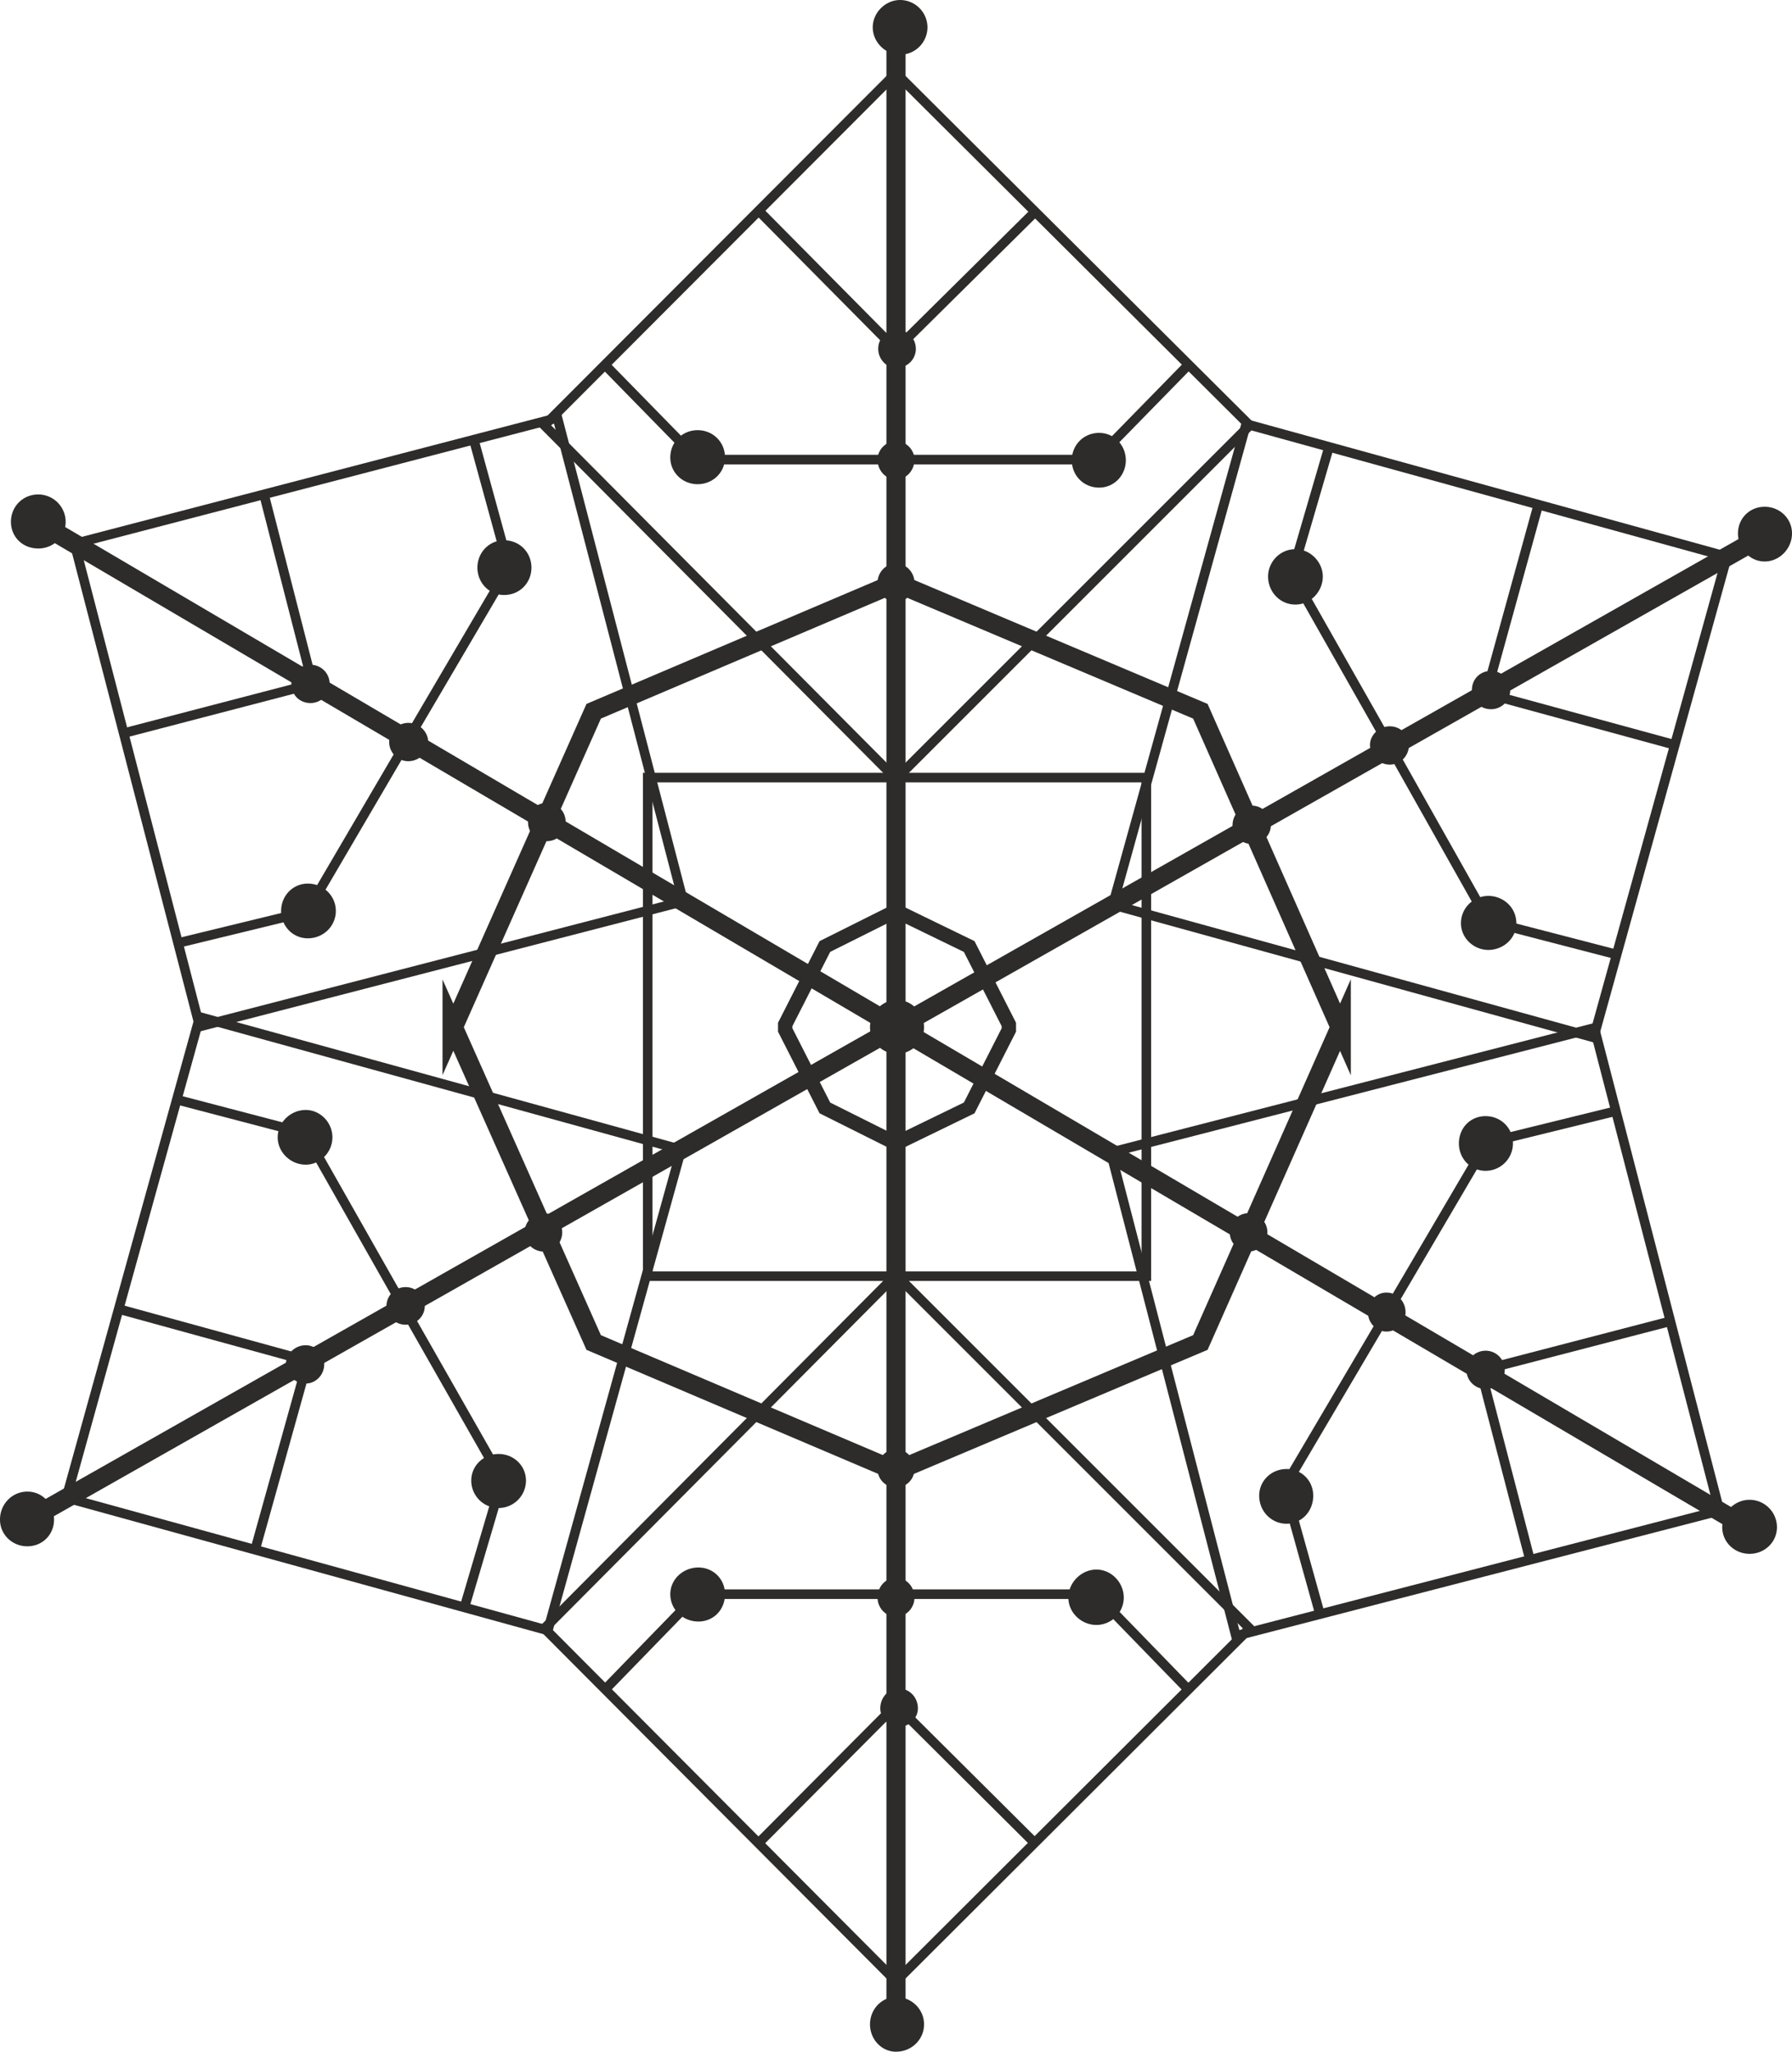 <svg xmlns="http://www.w3.org/2000/svg" width="251.52" height="288" viewBox="0 0 188.64 216"><path d="M323.99 447.297v-52.488h-52.488v52.488z" style="fill:none;stroke:#2d2c2b;stroke-width:1.008;stroke-miterlimit:10.433" transform="translate(-203.318 -312.945)"/><path d="M297.638 317.12v210.53" style="fill:none;stroke:#2d2c2b;stroke-width:2.016;stroke-miterlimit:10.433" transform="translate(-203.318 -312.945)"/><path d="m334.862 484.377-37.224-37.224-37.008 37.224 37.008 37.152z" style="fill:none;stroke:#2d2c2b;stroke-width:1.008;stroke-miterlimit:10.433" transform="translate(-203.318 -312.945)"/><path d="m328.238 490.64-9.576-9.863h-41.904l-9.72 10.008m45.216 16.2-14.616-14.544-14.256 14.328m51.48-149.04-37.224 37.224-37.008-37.224 37.008-37.08z" style="fill:none;stroke:#2d2c2b;stroke-width:1.008;stroke-miterlimit:10.433" transform="translate(-203.318 -312.945)"/><path d="m344.51 421.377-14.832-33.552-32.04-13.536-31.824 13.536-14.904 33.552v-.576l14.904 33.48 31.824 13.536 32.04-13.536 14.832-33.48z" style="fill:none;stroke:#2d2c2b;stroke-width:2.016;stroke-miterlimit:10.433" transform="translate(-203.318 -312.945)"/><path d="m328.238 351.537-9.576 9.792h-41.904l-9.72-9.936m45.216-16.128-14.616 14.472-14.256-14.4" style="fill:none;stroke:#2d2c2b;stroke-width:1.008;stroke-miterlimit:10.433" transform="translate(-203.318 -312.945)"/><path d="m285.974 420.8 4.176-8.207 7.488-3.744 7.704 3.744 4.176 8.208v.576l-4.176 8.208-7.704 3.744-7.488-3.744-4.176-8.208z" style="fill:none;stroke:#2d2c2b;stroke-width:1.512;stroke-miterlimit:10.433" transform="translate(-203.318 -312.945)"/><path d="M388.142 369.825 205.046 473.649" style="fill:none;stroke:#2d2c2b;stroke-width:2.016;stroke-miterlimit:10.433" transform="translate(-203.318 -312.945)"/><path d="m260.99 484.593 14.04-50.616-50.688-13.968-14.04 50.616z" style="fill:none;stroke:#2d2c2b;stroke-width:1.008;stroke-miterlimit:10.433" transform="translate(-203.318 -312.945)"/><path d="m252.278 481.929 3.888-13.176-10.368-18.216-10.368-18.288-13.464-3.528m8.208 47.376 5.544-19.872-19.656-5.4m155.016-28.656L320.462 408.2l14.04-50.616 50.616 13.968z" style="fill:none;stroke:#2d2c2b;stroke-width:1.008;stroke-miterlimit:10.433" transform="translate(-203.318 -312.945)"/><path d="m373.31 413.385-13.32-3.456-10.296-18.288-10.368-18.288 3.888-13.32m36.36 31.32-19.8-5.4 5.4-19.584" style="fill:none;stroke:#2d2c2b;stroke-width:1.008;stroke-miterlimit:10.433" transform="translate(-203.318 -312.945)"/><path d="M387.278 473.793 205.91 367.089" style="fill:none;stroke:#2d2c2b;stroke-width:2.016;stroke-miterlimit:10.433" transform="translate(-203.318 -312.945)"/><path d="m224.342 421.017 50.904-13.176-13.248-50.904-50.832 13.248z" style="fill:none;stroke:#2d2c2b;stroke-width:1.008;stroke-miterlimit:10.433" transform="translate(-203.318 -312.945)"/><path d="m222.326 412.16 13.32-3.24 10.584-18.071 10.656-18.144-3.672-13.392m-36.864 30.816 19.872-5.184-5.04-19.656m102.24 119.88-13.176-50.904 50.904-13.104 13.176 50.832z" style="fill:none;stroke:#2d2c2b;stroke-width:1.008;stroke-miterlimit:10.433" transform="translate(-203.318 -312.945)"/><path d="m342.206 482.649-3.672-13.176L349.19 451.4l10.656-18.144 13.464-3.312m-8.928 47.233-5.184-19.944 19.656-5.112" style="fill:none;stroke:#2d2c2b;stroke-width:1.008;stroke-miterlimit:10.433" transform="translate(-203.318 -312.945)"/><path d="M206.198 475.737c1.584 0 2.808-1.224 2.808-2.808 0-1.656-1.224-2.952-2.808-2.952-1.584 0-2.88 1.296-2.88 2.952 0 1.584 1.296 2.808 2.88 2.808zm91.44 53.208c1.656 0 2.952-1.296 2.952-2.88 0-1.584-1.296-2.88-2.952-2.88-1.512 0-2.736 1.296-2.736 2.88 0 1.584 1.224 2.88 2.736 2.88zm89.856-52.416c1.584 0 2.88-1.224 2.88-2.808a2.888 2.888 0 0 0-2.88-2.88 2.888 2.888 0 0 0-2.88 2.88c0 1.584 1.296 2.808 2.88 2.808zm1.584-104.472c1.584 0 2.88-1.368 2.88-2.952 0-1.584-1.296-2.808-2.88-2.808-1.584 0-2.808 1.224-2.808 2.808 0 1.584 1.224 2.952 2.808 2.952zm-91.008-53.352a2.888 2.888 0 0 0 2.88-2.88 2.888 2.888 0 0 0-2.88-2.88c-1.512 0-2.88 1.296-2.88 2.88 0 1.584 1.368 2.88 2.88 2.88zm-90.72 51.984c1.584 0 2.88-1.224 2.88-2.808a2.888 2.888 0 0 0-2.88-2.88c-1.656 0-2.88 1.296-2.88 2.88 0 1.584 1.224 2.808 2.88 2.808zm48.456 101.016a2.888 2.888 0 0 0 2.88-2.88c0-1.584-1.296-2.808-2.88-2.808-1.584 0-2.88 1.224-2.88 2.808a2.888 2.888 0 0 0 2.88 2.88zm-20.304-36.145c1.512 0 2.808-1.295 2.808-2.88 0-1.583-1.296-2.88-2.808-2.88-1.584 0-2.952 1.297-2.952 2.88 0 1.585 1.368 2.88 2.952 2.88zm41.328 48.097c1.584 0 2.808-1.224 2.808-2.88 0-1.584-1.224-2.808-2.808-2.808-1.584 0-2.952 1.224-2.952 2.808 0 1.656 1.368 2.88 2.952 2.88zm41.904.36a2.888 2.888 0 0 0 2.88-2.88c0-1.584-1.296-2.952-2.88-2.952-1.584 0-2.952 1.368-2.952 2.952 0 1.584 1.368 2.88 2.952 2.88zm20.016-10.657c1.584 0 2.808-1.295 2.808-2.951 0-1.584-1.224-2.808-2.808-2.808-1.584 0-2.88 1.224-2.88 2.808 0 1.656 1.296 2.952 2.88 2.952zm20.952-37.151a2.888 2.888 0 0 0 2.88-2.88c0-1.656-1.296-2.88-2.88-2.88-1.584 0-2.808 1.224-2.808 2.88 0 1.584 1.224 2.88 2.808 2.88zm.288-23.256c1.584 0 2.952-1.224 2.952-2.808 0-1.656-1.368-2.88-2.952-2.88-1.512 0-2.88 1.224-2.88 2.88 0 1.584 1.368 2.808 2.88 2.808zm-20.304-36.36c1.584 0 2.88-1.368 2.88-2.952 0-1.512-1.296-2.88-2.88-2.88-1.656 0-2.88 1.368-2.88 2.88 0 1.584 1.224 2.952 2.88 2.952zm-20.664-12.313c1.584 0 2.808-1.295 2.808-2.88 0-1.583-1.224-2.88-2.808-2.88-1.656 0-2.88 1.297-2.88 2.88 0 1.585 1.224 2.88 2.88 2.88zm-42.264-.36c1.584 0 2.88-1.223 2.88-2.807 0-1.656-1.296-2.88-2.88-2.88-1.584 0-2.88 1.224-2.88 2.88 0 1.584 1.296 2.808 2.88 2.808zm-20.376 11.665c1.656 0 2.88-1.296 2.88-2.88 0-1.584-1.224-2.88-2.88-2.88-1.584 0-2.808 1.296-2.808 2.88 0 1.584 1.224 2.88 2.808 2.88zm-20.664 36.144c1.656 0 2.952-1.296 2.952-2.88 0-1.584-1.296-2.88-2.952-2.88-1.584 0-2.808 1.296-2.808 2.88 0 1.584 1.224 2.88 2.808 2.88zm-.216 46.871c1.08 0 1.944-.935 1.944-2.015s-.864-2.016-1.944-2.016c-1.152 0-2.088.936-2.088 2.016s.936 2.016 2.088 2.016zm10.512-6.191c1.08 0 2.016-.864 2.016-1.944a2.012 2.012 0 0 0-2.016-2.016c-1.08 0-2.016.864-2.016 2.016 0 1.08.936 1.944 2.016 1.944zm14.544-7.704c1.08 0 1.944-.936 1.944-2.016s-.864-2.016-1.944-2.016a2.012 2.012 0 0 0-2.016 2.016c0 1.08.864 2.016 2.016 2.016zm37.08 24.84c1.08 0 1.944-.864 1.944-1.944 0-1.152-.864-2.088-1.944-2.088s-1.944.936-1.944 2.088c0 1.08.864 1.944 1.944 1.944zm0 13.608c1.08 0 1.944-.936 1.944-2.016 0-1.152-.864-2.088-1.944-2.088s-1.944.936-1.944 2.088c0 1.08.864 2.016 1.944 2.016zm.288 11.592c1.152 0 2.016-.936 2.016-1.944 0-1.152-.864-2.088-2.016-2.088-1.08 0-1.944.936-1.944 2.088 0 1.008.864 1.944 1.944 1.944zm51.336-41.616a2.012 2.012 0 0 0 2.016-2.016c0-1.152-.864-2.088-2.016-2.088-1.08 0-1.944.936-1.944 2.088 0 1.08.864 2.016 1.944 2.016zm-14.544-8.424a2.012 2.012 0 0 0 2.016-2.016c0-1.08-.864-2.016-2.016-2.016-1.08 0-1.944.936-1.944 2.016s.864 2.016 1.944 2.016zm24.984 14.472c1.08 0 2.016-.864 2.016-2.016a2.012 2.012 0 0 0-2.016-2.016c-1.08 0-2.016.864-2.016 2.016 0 1.152.936 2.016 2.016 2.016zm-24.624-57.384c1.152 0 2.016-.936 2.016-1.944 0-1.152-.864-2.088-2.016-2.088-1.152 0-2.016.936-2.016 2.088 0 1.008.864 1.944 2.016 1.944zm14.544-8.353c1.152 0 2.016-.935 2.016-2.087 0-1.008-.864-1.944-2.016-1.944-1.152 0-2.088.936-2.088 1.944a2.09 2.09 0 0 0 2.088 2.088zm10.656-5.831c1.08 0 2.016-.864 2.016-2.016a2.012 2.012 0 0 0-2.016-2.016c-1.152 0-2.016.864-2.016 2.016 0 1.152.864 2.016 2.016 2.016zm-62.64-35.929c1.152 0 2.088-.863 2.088-2.015 0-1.152-.936-2.016-2.088-2.016-.936 0-1.872.864-1.872 2.016 0 1.152.936 2.016 1.872 2.016zm0 11.737c1.08 0 1.944-.936 1.944-2.088 0-1.008-.864-1.944-1.944-1.944s-1.944.936-1.944 1.944c0 1.152.864 2.088 1.944 2.088zm0 12.888c1.08 0 1.944-.936 1.944-2.016s-.864-2.016-1.944-2.016-1.944.936-1.944 2.016.864 2.016 1.944 2.016zm-61.632 10.655c1.08 0 2.016-.863 2.016-2.015a2.012 2.012 0 0 0-2.016-2.016c-1.152 0-2.016.864-2.016 2.016 0 1.152.864 2.016 2.016 2.016zm10.296 6.12c1.152 0 2.088-.935 2.088-2.015s-.936-2.016-2.088-2.016a2.012 2.012 0 0 0-2.016 2.016c0 1.08.864 2.016 2.016 2.016zm14.544 8.425c1.152 0 2.016-.864 2.016-2.016 0-1.152-.864-2.016-2.016-2.016-1.08 0-1.944.864-1.944 2.016 0 1.152.864 2.016 1.944 2.016zm36.864 22.392c1.584 0 2.88-1.296 2.88-2.808 0-1.512-1.296-2.88-2.88-2.88-1.512 0-2.808 1.368-2.808 2.88 0 1.512 1.296 2.808 2.808 2.808z" style="fill:#2d2c2b" transform="translate(-203.318 -312.945)"/></svg>
